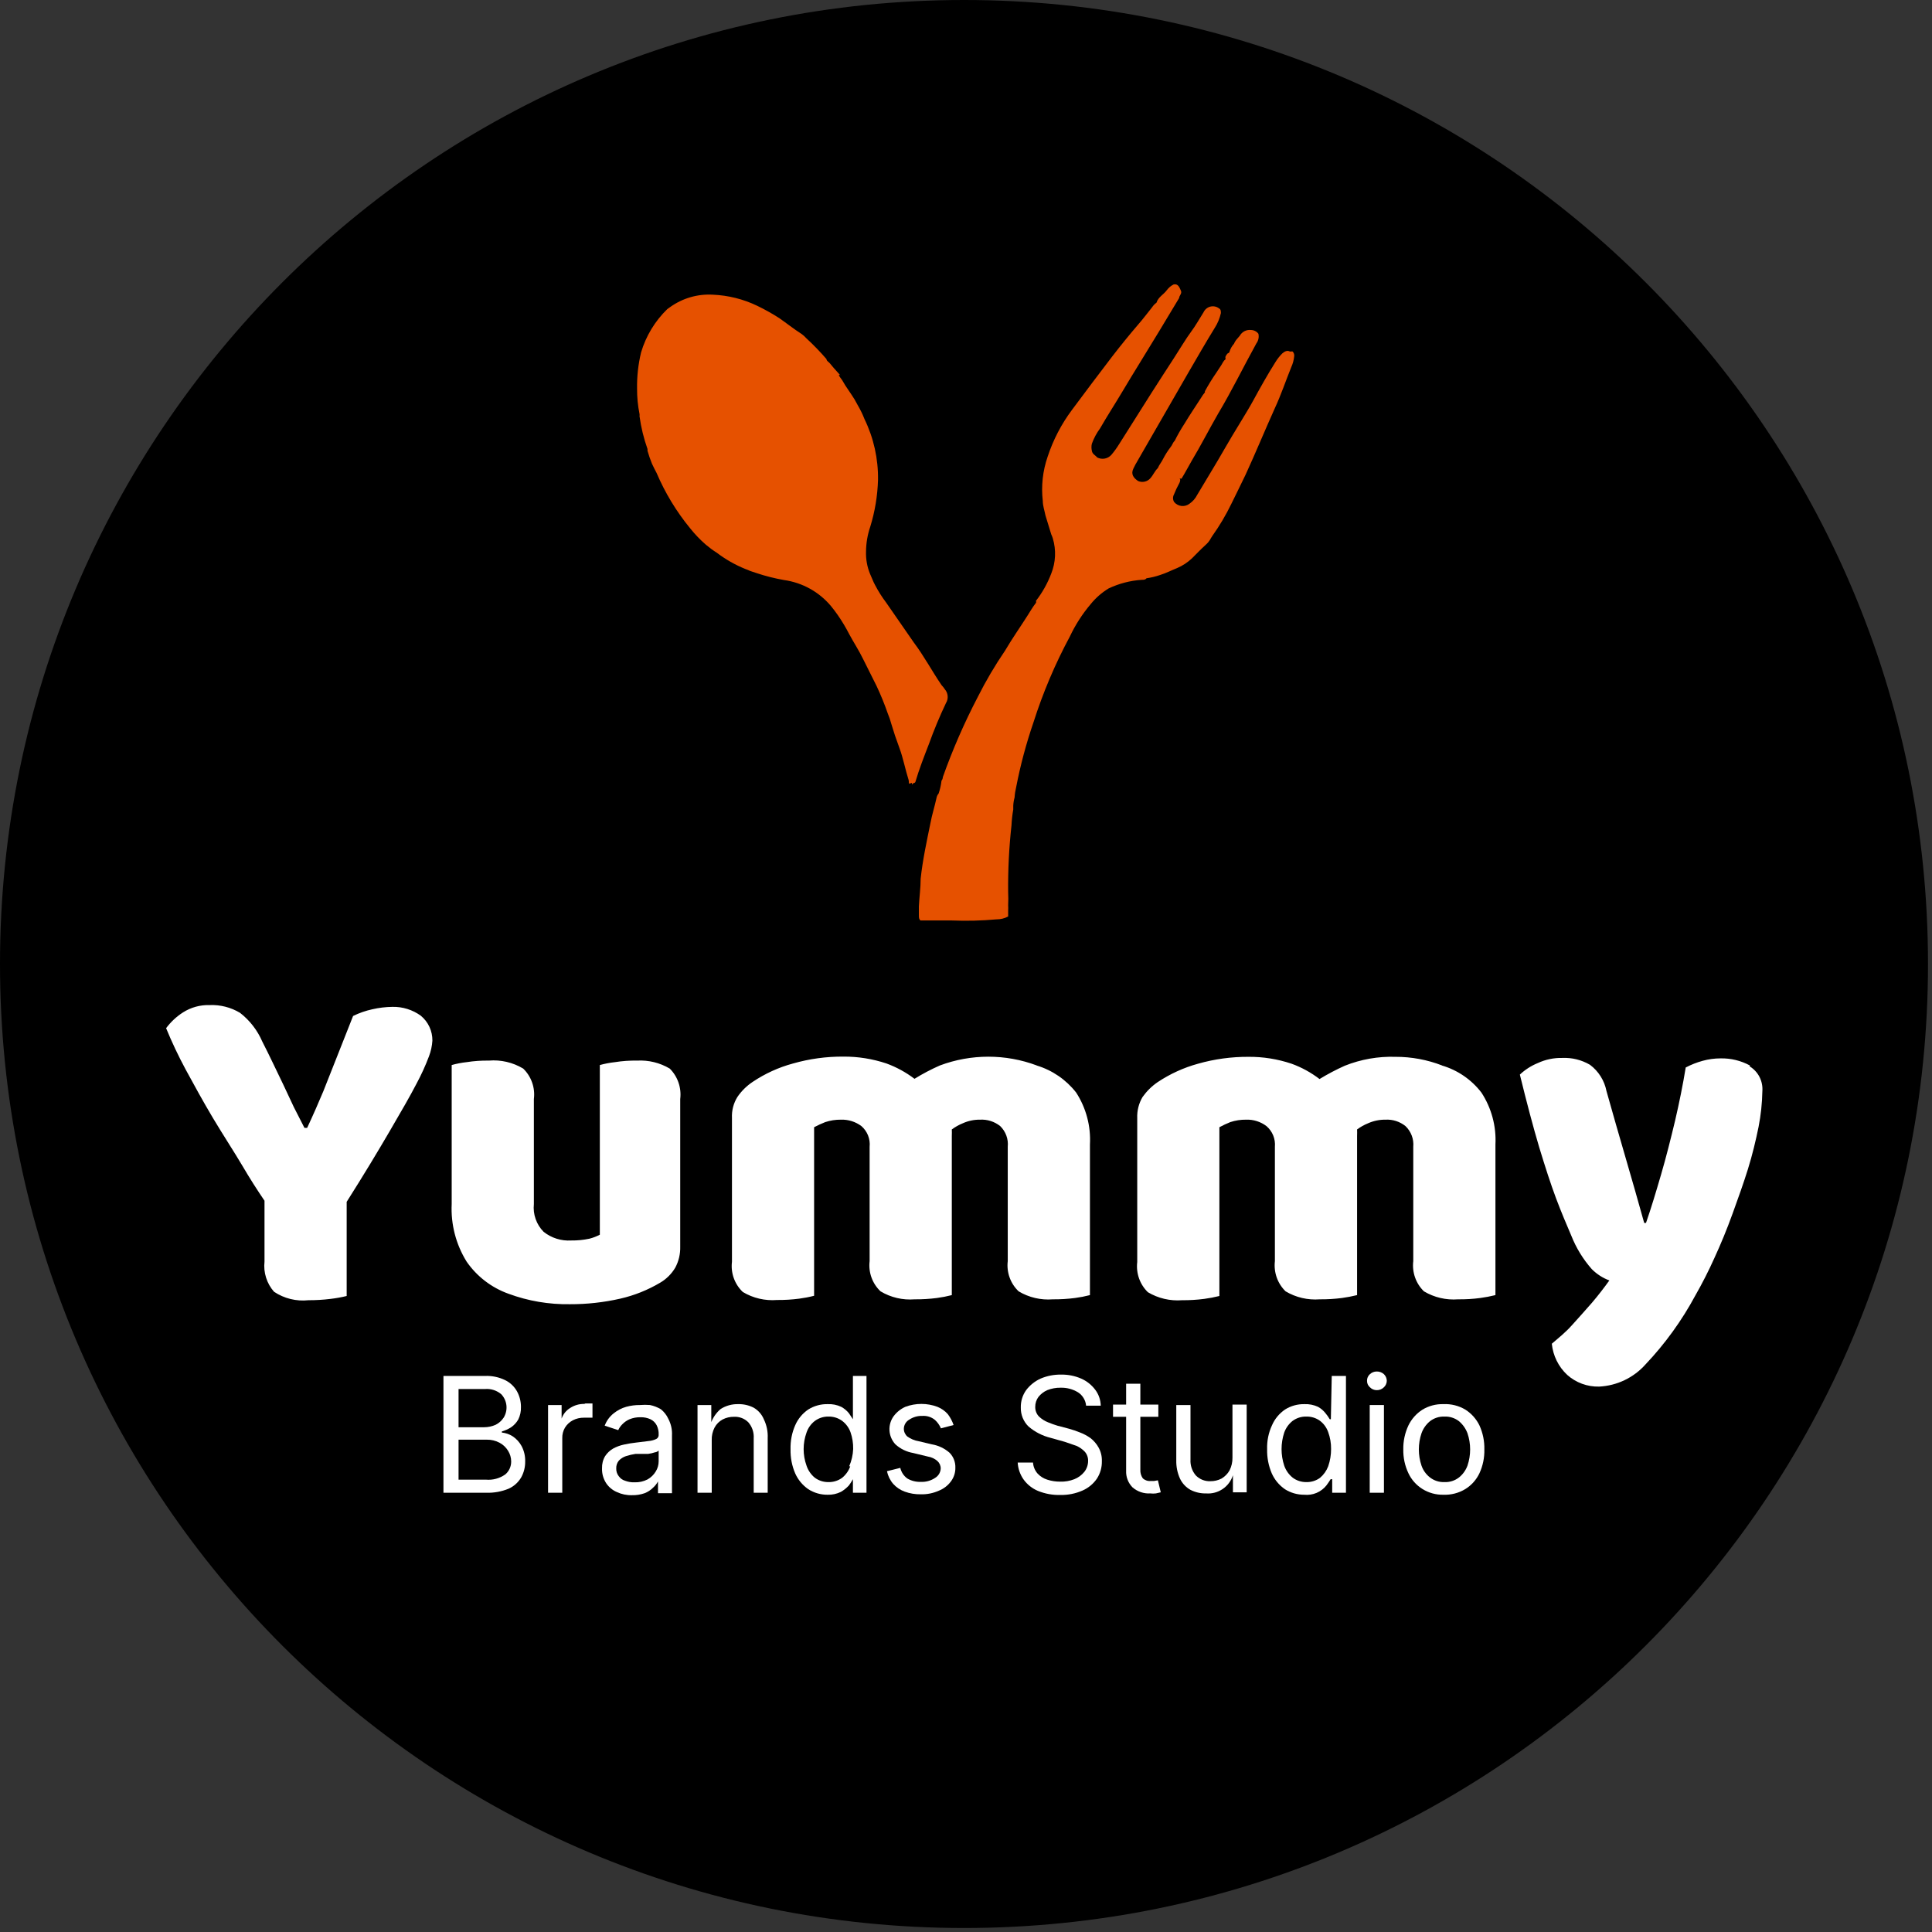 <?xml version="1.0" encoding="UTF-8"?>
<svg xmlns="http://www.w3.org/2000/svg" width="87" height="87" viewBox="0 0 87 87" fill="none">
  <rect x="0" y="0" width="87" height="87" fill="#333333" stroke="none"/>
  <path d="M43.41 86.82C67.385 86.82 86.82 67.385 86.82 43.41C86.82 19.435 67.385 0 43.41 0C19.435 0 0 19.435 0 43.41C0 67.385 19.435 86.82 43.41 86.82Z" fill="black"></path>
  <path d="M19.471 46.86C19.456 47.099 19.405 47.336 19.32 47.56C19.159 47.989 18.968 48.407 18.75 48.81C18.471 49.35 18.061 50.06 17.541 50.95C17.02 51.84 16.41 52.86 15.611 54.12V58.36C15.373 58.418 15.133 58.461 14.89 58.49C14.559 58.531 14.225 58.551 13.89 58.55C13.345 58.609 12.797 58.474 12.341 58.17C12.178 57.986 12.056 57.77 11.982 57.535C11.908 57.301 11.883 57.054 11.911 56.81V54.07C11.591 53.6 11.251 53.07 10.911 52.49C10.57 51.91 10.021 51.07 9.58 50.33C9.14 49.59 8.74 48.86 8.36 48.16C8.035 47.556 7.741 46.935 7.48 46.3C7.689 46.019 7.946 45.779 8.24 45.59C8.598 45.362 9.016 45.247 9.44 45.26C9.922 45.24 10.398 45.362 10.81 45.61C11.247 45.949 11.591 46.393 11.81 46.9C11.97 47.22 12.13 47.53 12.28 47.85L12.761 48.85L13.23 49.85L13.71 50.79H13.831C14.111 50.19 14.351 49.64 14.56 49.14L15.181 47.57L15.9 45.75C16.174 45.616 16.463 45.515 16.761 45.45C17.059 45.381 17.364 45.344 17.671 45.34C18.129 45.33 18.579 45.47 18.951 45.74C19.115 45.876 19.248 46.047 19.338 46.241C19.428 46.435 19.473 46.646 19.471 46.86ZM28.691 47.76C28.356 47.754 28.021 47.777 27.691 47.83C27.461 47.855 27.233 47.899 27.011 47.96V55.6C26.862 55.678 26.704 55.739 26.541 55.78C26.271 55.837 25.996 55.864 25.721 55.86C25.273 55.888 24.831 55.749 24.48 55.47C24.319 55.307 24.196 55.111 24.12 54.894C24.044 54.678 24.017 54.448 24.041 54.22V49.49C24.073 49.24 24.046 48.986 23.962 48.748C23.879 48.51 23.741 48.295 23.561 48.12C23.095 47.84 22.552 47.714 22.011 47.76C21.676 47.755 21.341 47.778 21.011 47.83C20.784 47.855 20.56 47.898 20.34 47.96V54.22C20.297 55.131 20.53 56.034 21.011 56.81C21.473 57.479 22.134 57.986 22.901 58.26C23.783 58.586 24.719 58.745 25.66 58.73C26.424 58.733 27.186 58.649 27.93 58.48C28.564 58.335 29.171 58.092 29.73 57.76C30.011 57.595 30.245 57.361 30.41 57.08C30.564 56.791 30.64 56.467 30.631 56.14V49.49C30.662 49.241 30.635 48.988 30.554 48.751C30.472 48.513 30.338 48.297 30.16 48.12C29.717 47.857 29.205 47.731 28.691 47.76ZM46.691 47.98C45.282 47.452 43.729 47.452 42.321 47.98C41.927 48.154 41.546 48.354 41.181 48.58C40.797 48.288 40.373 48.056 39.92 47.89C39.295 47.681 38.64 47.576 37.98 47.58C37.213 47.575 36.449 47.679 35.711 47.89C35.062 48.065 34.448 48.346 33.891 48.72C33.624 48.898 33.393 49.126 33.211 49.39C33.032 49.674 32.945 50.005 32.961 50.34V56.82C32.931 57.069 32.959 57.322 33.044 57.558C33.129 57.794 33.268 58.007 33.45 58.18C33.914 58.458 34.452 58.583 34.99 58.54C35.325 58.543 35.659 58.523 35.99 58.48C36.216 58.45 36.44 58.407 36.66 58.35V50.76C36.823 50.674 36.99 50.597 37.16 50.53C37.389 50.454 37.629 50.417 37.87 50.42C38.201 50.409 38.526 50.511 38.791 50.71C38.922 50.824 39.024 50.968 39.089 51.13C39.153 51.292 39.178 51.467 39.16 51.64V56.79C39.13 57.039 39.159 57.292 39.244 57.528C39.329 57.764 39.468 57.977 39.651 58.15C40.114 58.428 40.652 58.553 41.191 58.51C41.525 58.513 41.859 58.493 42.191 58.45C42.416 58.42 42.64 58.377 42.861 58.32V51.15C42.865 51.053 42.865 50.956 42.861 50.86C43.015 50.746 43.183 50.652 43.361 50.58C43.602 50.471 43.865 50.417 44.13 50.42C44.459 50.401 44.783 50.504 45.041 50.71C45.163 50.829 45.258 50.975 45.317 51.136C45.376 51.297 45.397 51.469 45.38 51.64V56.79C45.35 57.039 45.379 57.292 45.464 57.528C45.549 57.764 45.688 57.977 45.87 58.15C46.334 58.428 46.872 58.553 47.41 58.51C47.745 58.513 48.079 58.493 48.41 58.45C48.636 58.42 48.86 58.377 49.081 58.32V51.54C49.127 50.714 48.91 49.895 48.461 49.2C48.008 48.619 47.386 48.193 46.681 47.98H46.691ZM64.941 47.98C64.271 47.72 63.559 47.588 62.84 47.59C62.061 47.565 61.285 47.702 60.56 47.99C60.168 48.166 59.788 48.366 59.42 48.59C59.038 48.297 58.613 48.064 58.16 47.9C57.535 47.69 56.88 47.585 56.221 47.59C55.453 47.586 54.689 47.69 53.95 47.9C53.303 48.077 52.689 48.358 52.13 48.73C51.866 48.911 51.636 49.138 51.45 49.4C51.28 49.687 51.197 50.017 51.211 50.35V56.83C51.181 57.078 51.209 57.33 51.292 57.566C51.375 57.802 51.511 58.015 51.691 58.19C52.154 58.466 52.692 58.592 53.23 58.55C53.565 58.553 53.899 58.533 54.23 58.49C54.459 58.459 54.686 58.416 54.91 58.36V50.76C55.069 50.674 55.233 50.597 55.401 50.53C55.629 50.454 55.869 50.417 56.111 50.42C56.441 50.407 56.767 50.51 57.031 50.71C57.163 50.824 57.267 50.967 57.333 51.129C57.399 51.291 57.425 51.466 57.41 51.64V56.79C57.381 57.038 57.409 57.29 57.492 57.526C57.575 57.762 57.712 57.975 57.891 58.15C58.354 58.426 58.892 58.552 59.431 58.51C59.765 58.513 60.099 58.493 60.431 58.45C60.659 58.419 60.886 58.375 61.111 58.32V51.15C61.115 51.053 61.115 50.956 61.111 50.86C61.265 50.746 61.433 50.652 61.611 50.58C61.856 50.471 62.122 50.417 62.391 50.42C62.716 50.402 63.037 50.505 63.291 50.71C63.415 50.828 63.511 50.974 63.572 51.135C63.633 51.296 63.656 51.468 63.641 51.64V56.79C63.611 57.038 63.639 57.29 63.722 57.526C63.805 57.762 63.941 57.975 64.121 58.15C64.584 58.426 65.122 58.552 65.66 58.51C65.995 58.514 66.329 58.494 66.66 58.45C66.889 58.419 67.116 58.375 67.341 58.32V51.54C67.384 50.713 67.163 49.894 66.71 49.2C66.261 48.615 65.638 48.188 64.93 47.98H64.941ZM78.8 47.98C78.396 47.761 77.941 47.651 77.481 47.66C77.207 47.66 76.934 47.697 76.671 47.77C76.407 47.842 76.152 47.943 75.91 48.07C75.784 48.837 75.624 49.637 75.43 50.47C75.231 51.3 75.031 52.1 74.8 52.89C74.57 53.68 74.35 54.41 74.121 55.07H74.04C73.767 54.09 73.487 53.11 73.201 52.13C72.91 51.13 72.621 50.13 72.341 49.13C72.248 48.658 71.985 48.238 71.6 47.95C71.222 47.728 70.788 47.62 70.35 47.64C69.971 47.632 69.595 47.71 69.251 47.87C68.951 47.992 68.676 48.168 68.441 48.39C68.754 49.67 69.044 50.76 69.311 51.66C69.581 52.55 69.831 53.32 70.07 53.96C70.311 54.6 70.55 55.16 70.76 55.65C70.978 56.2 71.289 56.707 71.68 57.15C71.904 57.375 72.173 57.549 72.471 57.66C72.24 57.98 71.981 58.32 71.691 58.66C71.4 59 71.111 59.31 70.8 59.66C70.49 60.01 70.18 60.25 69.88 60.51C69.933 61.045 70.178 61.543 70.57 61.91C70.965 62.264 71.481 62.453 72.01 62.44C72.408 62.42 72.797 62.322 73.156 62.15C73.515 61.978 73.836 61.737 74.1 61.44C74.981 60.51 75.734 59.468 76.341 58.34C76.655 57.791 76.942 57.227 77.201 56.65C77.49 56.02 77.76 55.37 78.02 54.65C78.281 53.93 78.51 53.29 78.71 52.65C78.91 52.01 79.07 51.34 79.191 50.74C79.294 50.213 79.351 49.677 79.361 49.14C79.378 48.919 79.334 48.697 79.234 48.499C79.133 48.302 78.98 48.136 78.79 48.02L78.8 47.98Z" fill="white"></path>
  <path d="M23.089 64.68C22.941 64.585 22.773 64.527 22.599 64.51V64.46C22.747 64.417 22.889 64.353 23.019 64.27C23.15 64.179 23.26 64.059 23.339 63.92C23.424 63.746 23.465 63.554 23.459 63.36C23.461 63.112 23.399 62.867 23.279 62.65C23.157 62.434 22.972 62.259 22.749 62.15C22.466 62.012 22.153 61.947 21.839 61.96H19.969V67.22H21.899C22.241 67.231 22.582 67.169 22.899 67.04C23.138 66.934 23.337 66.756 23.469 66.53C23.59 66.313 23.652 66.068 23.649 65.82C23.658 65.577 23.602 65.335 23.489 65.12C23.393 64.943 23.256 64.792 23.089 64.68ZM20.649 62.55H21.829C21.963 62.537 22.099 62.552 22.228 62.593C22.357 62.634 22.477 62.701 22.579 62.79C22.708 62.93 22.788 63.108 22.806 63.298C22.824 63.488 22.779 63.678 22.679 63.84C22.589 63.976 22.465 64.087 22.319 64.16C22.155 64.233 21.978 64.27 21.799 64.27H20.649V62.55ZM22.759 66.39C22.504 66.574 22.191 66.659 21.879 66.63H20.649V64.83H21.919C22.121 64.826 22.321 64.874 22.499 64.97C22.655 65.054 22.786 65.178 22.879 65.33C22.97 65.474 23.018 65.64 23.019 65.81C23.02 65.92 22.998 66.029 22.953 66.129C22.908 66.229 22.842 66.318 22.759 66.39Z" fill="white"></path>
  <path d="M26.31 63.22C26.087 63.216 25.867 63.279 25.68 63.4C25.498 63.51 25.36 63.679 25.29 63.88V63.27H24.68V67.22H25.32V64.76C25.315 64.595 25.357 64.433 25.44 64.29C25.525 64.151 25.646 64.037 25.79 63.96C25.947 63.878 26.122 63.837 26.3 63.84H26.54H26.68V63.2H26.36L26.31 63.22Z" fill="white"></path>
  <path d="M29.76 63.46C29.609 63.37 29.443 63.305 29.27 63.27C29.12 63.257 28.97 63.257 28.82 63.27C28.611 63.268 28.402 63.295 28.2 63.35C27.996 63.408 27.805 63.507 27.64 63.64C27.454 63.785 27.312 63.979 27.23 64.2L27.84 64.4C27.886 64.299 27.951 64.207 28.03 64.13C28.121 64.037 28.23 63.962 28.35 63.91C28.506 63.847 28.672 63.816 28.84 63.82C28.995 63.815 29.149 63.846 29.29 63.91C29.41 63.967 29.509 64.062 29.57 64.18C29.635 64.31 29.666 64.455 29.66 64.6C29.664 64.641 29.656 64.682 29.637 64.717C29.617 64.753 29.587 64.782 29.55 64.8C29.446 64.849 29.334 64.879 29.22 64.89L28.65 64.96C28.465 64.98 28.282 65.01 28.1 65.05C27.929 65.086 27.764 65.146 27.61 65.23C27.465 65.314 27.342 65.43 27.25 65.57C27.151 65.736 27.103 65.927 27.11 66.12C27.102 66.353 27.165 66.583 27.29 66.78C27.409 66.962 27.58 67.105 27.78 67.19C27.993 67.289 28.226 67.337 28.46 67.33C28.654 67.335 28.847 67.304 29.03 67.24C29.173 67.184 29.302 67.099 29.41 66.99C29.5 66.911 29.574 66.816 29.63 66.71V67.24H30.26V64.64C30.274 64.384 30.219 64.128 30.1 63.9C30.023 63.729 29.907 63.578 29.76 63.46ZM29.66 65.8C29.661 65.963 29.616 66.122 29.53 66.26C29.44 66.41 29.313 66.534 29.16 66.62C28.978 66.713 28.775 66.758 28.57 66.75C28.427 66.755 28.284 66.731 28.15 66.68C28.032 66.646 27.93 66.572 27.86 66.47C27.785 66.373 27.746 66.253 27.75 66.13C27.743 65.999 27.786 65.871 27.87 65.77C27.959 65.679 28.069 65.61 28.19 65.57C28.331 65.525 28.474 65.492 28.62 65.47H28.87H29.19C29.292 65.456 29.392 65.433 29.49 65.4C29.554 65.393 29.614 65.365 29.66 65.32V65.8Z" fill="white"></path>
  <path d="M33.94 63.39C33.724 63.279 33.483 63.224 33.24 63.23C32.961 63.223 32.686 63.299 32.45 63.45C32.264 63.609 32.12 63.812 32.03 64.04V63.27H31.41V67.22H32.05V64.86C32.042 64.659 32.087 64.459 32.18 64.28C32.263 64.127 32.388 64.002 32.54 63.92C32.698 63.838 32.873 63.797 33.05 63.8C33.17 63.793 33.29 63.812 33.402 63.855C33.514 63.898 33.616 63.965 33.7 64.05C33.872 64.249 33.958 64.508 33.94 64.77V67.22H34.57V64.76C34.584 64.47 34.526 64.181 34.4 63.92C34.309 63.697 34.148 63.511 33.94 63.39Z" fill="white"></path>
  <path d="M38.408 63.91L38.228 63.64C38.132 63.521 38.013 63.422 37.879 63.35C37.688 63.261 37.479 63.22 37.269 63.23C36.961 63.224 36.659 63.307 36.398 63.47C36.139 63.646 35.934 63.892 35.809 64.18C35.66 64.52 35.589 64.889 35.599 65.26C35.59 65.634 35.661 66.006 35.809 66.35C35.937 66.636 36.141 66.882 36.398 67.06C36.658 67.226 36.96 67.313 37.269 67.31C37.476 67.316 37.682 67.272 37.868 67.18C38.002 67.102 38.123 67.004 38.228 66.89C38.294 66.8 38.354 66.707 38.408 66.61V67.22H39.019V61.96H38.408V63.91ZM38.288 66.03C38.215 66.234 38.087 66.414 37.919 66.55C37.741 66.678 37.527 66.745 37.309 66.74C37.085 66.744 36.867 66.674 36.688 66.54C36.517 66.398 36.389 66.211 36.319 66C36.145 65.518 36.145 64.992 36.319 64.51C36.388 64.304 36.517 64.123 36.688 63.99C36.867 63.856 37.085 63.785 37.309 63.79C37.527 63.785 37.741 63.852 37.919 63.98C38.092 64.109 38.224 64.287 38.298 64.49C38.384 64.734 38.424 64.992 38.419 65.25C38.408 65.519 38.347 65.784 38.239 66.03H38.288Z" fill="white"></path>
  <path d="M41.961 65.04L41.371 64.9C41.188 64.87 41.013 64.798 40.861 64.69C40.811 64.647 40.771 64.593 40.743 64.532C40.715 64.472 40.701 64.406 40.701 64.34C40.702 64.257 40.725 64.175 40.767 64.103C40.809 64.031 40.869 63.972 40.941 63.93C41.115 63.813 41.322 63.753 41.531 63.76C41.737 63.745 41.941 63.809 42.101 63.94C42.218 64.046 42.31 64.175 42.371 64.32L42.941 64.17C42.881 63.994 42.793 63.829 42.681 63.68C42.553 63.535 42.392 63.422 42.211 63.35C41.747 63.177 41.236 63.177 40.771 63.35C40.566 63.441 40.388 63.582 40.251 63.76C40.111 63.948 40.041 64.179 40.054 64.413C40.067 64.647 40.162 64.868 40.321 65.04C40.545 65.244 40.823 65.379 41.121 65.43L41.781 65.59C41.941 65.615 42.09 65.684 42.211 65.79C42.259 65.833 42.297 65.885 42.323 65.944C42.349 66.002 42.362 66.066 42.361 66.13C42.357 66.215 42.332 66.298 42.289 66.371C42.245 66.444 42.184 66.506 42.111 66.55C41.917 66.68 41.685 66.743 41.451 66.73C41.245 66.736 41.04 66.684 40.861 66.58C40.699 66.465 40.586 66.294 40.541 66.1L39.941 66.25C39.985 66.46 40.081 66.657 40.221 66.82C40.363 66.978 40.542 67.098 40.741 67.17C40.972 67.254 41.216 67.294 41.461 67.29C41.74 67.298 42.017 67.243 42.271 67.13C42.491 67.044 42.681 66.899 42.821 66.71C42.955 66.531 43.026 66.313 43.021 66.09C43.025 65.966 43.004 65.844 42.959 65.728C42.915 65.613 42.847 65.508 42.761 65.42C42.535 65.221 42.258 65.09 41.961 65.04Z" fill="white"></path>
  <path d="M49.108 64.76C48.957 64.652 48.792 64.565 48.618 64.5C48.465 64.438 48.308 64.385 48.148 64.34L47.618 64.2C47.476 64.157 47.336 64.107 47.198 64.05C47.046 63.991 46.907 63.903 46.788 63.79C46.731 63.732 46.687 63.663 46.658 63.587C46.629 63.512 46.615 63.431 46.618 63.35C46.617 63.192 46.666 63.038 46.758 62.91C46.864 62.776 47.002 62.669 47.158 62.6C47.349 62.525 47.553 62.487 47.758 62.49C48.036 62.482 48.311 62.555 48.548 62.7C48.65 62.766 48.735 62.855 48.797 62.959C48.86 63.063 48.898 63.179 48.908 63.3H49.568C49.563 63.04 49.476 62.788 49.318 62.58C49.154 62.362 48.938 62.19 48.688 62.08C48.401 61.955 48.091 61.894 47.778 61.9C47.462 61.895 47.149 61.956 46.858 62.08C46.602 62.197 46.378 62.375 46.208 62.6C46.046 62.827 45.962 63.101 45.968 63.38C45.964 63.54 45.993 63.699 46.053 63.847C46.114 63.995 46.204 64.129 46.318 64.24C46.607 64.486 46.95 64.66 47.318 64.75L47.958 64.93L48.478 65.11C48.617 65.172 48.743 65.26 48.848 65.37C48.95 65.486 49.004 65.636 48.998 65.79C48.998 65.968 48.938 66.141 48.828 66.28C48.709 66.427 48.554 66.541 48.378 66.61C48.174 66.69 47.957 66.727 47.738 66.72C47.541 66.721 47.345 66.691 47.158 66.63C46.989 66.577 46.837 66.481 46.718 66.35C46.6 66.213 46.529 66.041 46.518 65.86H45.828C45.843 66.137 45.937 66.404 46.098 66.63C46.264 66.857 46.489 67.033 46.748 67.14C47.066 67.268 47.406 67.329 47.748 67.32C48.092 67.327 48.433 67.259 48.748 67.12C49.011 67.005 49.237 66.818 49.398 66.58C49.547 66.348 49.624 66.076 49.618 65.8C49.626 65.584 49.574 65.369 49.468 65.18C49.377 65.017 49.255 64.875 49.108 64.76Z" fill="white"></path>
  <path d="M51.971 66.69H51.821C51.756 66.697 51.69 66.69 51.628 66.669C51.566 66.648 51.509 66.615 51.461 66.57C51.382 66.456 51.343 66.319 51.351 66.18V63.8H52.161V63.25H51.351V62.31H50.711V63.25H50.121V63.8H50.711V66.23C50.705 66.368 50.727 66.506 50.777 66.635C50.827 66.765 50.904 66.882 51.001 66.98C51.222 67.171 51.509 67.268 51.801 67.25C51.884 67.26 51.968 67.26 52.051 67.25L52.271 67.2L52.141 66.66L51.971 66.69Z" fill="white"></path>
  <path d="M55.499 65.64C55.503 65.838 55.458 66.033 55.37 66.21C55.284 66.363 55.16 66.49 55.01 66.58C54.852 66.662 54.677 66.703 54.499 66.7C54.379 66.705 54.259 66.684 54.147 66.639C54.035 66.594 53.934 66.526 53.849 66.44C53.681 66.243 53.594 65.989 53.609 65.73V63.27H52.969V65.76C52.962 66.046 53.02 66.33 53.139 66.59C53.241 66.801 53.405 66.976 53.609 67.09C53.826 67.201 54.066 67.256 54.309 67.25C54.574 67.271 54.838 67.201 55.058 67.052C55.278 66.903 55.441 66.684 55.52 66.43V67.2H56.139V63.25H55.499V65.64Z" fill="white"></path>
  <path d="M59.93 63.91H59.88C59.824 63.815 59.761 63.725 59.69 63.64C59.597 63.521 59.482 63.422 59.35 63.35C59.159 63.262 58.95 63.221 58.74 63.23C58.433 63.224 58.13 63.307 57.87 63.47C57.61 63.646 57.405 63.892 57.28 64.18C57.123 64.518 57.048 64.888 57.06 65.26C57.051 65.634 57.123 66.006 57.27 66.35C57.398 66.636 57.602 66.882 57.86 67.06C58.12 67.225 58.422 67.311 58.73 67.31C58.918 67.329 59.109 67.301 59.283 67.228C59.458 67.154 59.612 67.038 59.73 66.89C59.81 66.78 59.88 66.68 59.92 66.61H59.99V67.22H60.61V61.96H59.97L59.93 63.91ZM59.81 66.03C59.733 66.232 59.606 66.411 59.44 66.55C59.263 66.678 59.048 66.745 58.83 66.74C58.607 66.744 58.388 66.674 58.21 66.54C58.035 66.399 57.904 66.212 57.83 66C57.67 65.516 57.67 64.994 57.83 64.51C57.903 64.306 58.031 64.126 58.2 63.99C58.381 63.854 58.603 63.783 58.83 63.79C59.048 63.785 59.263 63.852 59.44 63.98C59.611 64.11 59.739 64.287 59.81 64.49C59.899 64.733 59.943 64.991 59.94 65.25C59.941 65.515 59.897 65.779 59.81 66.03Z" fill="white"></path>
  <path d="M62.32 63.27H61.68V67.22H62.32V63.27Z" fill="white"></path>
  <path d="M61.999 61.76C61.884 61.759 61.773 61.802 61.689 61.88C61.646 61.917 61.612 61.964 61.59 62.015C61.567 62.067 61.557 62.123 61.559 62.18C61.558 62.235 61.569 62.29 61.591 62.34C61.614 62.39 61.647 62.434 61.689 62.47C61.729 62.512 61.777 62.545 61.83 62.567C61.884 62.59 61.941 62.601 61.999 62.6C62.058 62.601 62.117 62.59 62.172 62.568C62.227 62.545 62.277 62.512 62.319 62.47C62.359 62.433 62.391 62.388 62.413 62.338C62.435 62.288 62.448 62.235 62.449 62.18C62.448 62.124 62.437 62.068 62.414 62.017C62.392 61.965 62.359 61.919 62.319 61.88C62.231 61.801 62.117 61.758 61.999 61.76Z" fill="white"></path>
  <path d="M66.622 64.19C66.482 63.9 66.263 63.654 65.992 63.48C65.691 63.299 65.343 63.212 64.992 63.23C64.661 63.221 64.335 63.308 64.052 63.48C63.78 63.654 63.562 63.9 63.422 64.19C63.264 64.528 63.185 64.897 63.192 65.27C63.185 65.64 63.264 66.006 63.422 66.34C63.559 66.632 63.778 66.879 64.052 67.05C64.334 67.226 64.66 67.316 64.992 67.31C65.344 67.324 65.692 67.234 65.992 67.05C66.266 66.879 66.484 66.632 66.622 66.34C66.776 66.005 66.851 65.639 66.842 65.27C66.851 64.898 66.776 64.529 66.622 64.19ZM66.082 66C66.005 66.208 65.874 66.391 65.702 66.53C65.514 66.676 65.28 66.751 65.042 66.74C64.807 66.749 64.577 66.674 64.392 66.53C64.217 66.394 64.085 66.21 64.012 66C63.852 65.526 63.852 65.013 64.012 64.54C64.087 64.329 64.219 64.142 64.392 64C64.577 63.856 64.807 63.782 65.042 63.79C65.28 63.779 65.514 63.854 65.702 64C65.872 64.145 66.003 64.331 66.082 64.54C66.242 65.013 66.242 65.526 66.082 66Z" fill="white"></path>
  <path d="M41.118 35.27C41.008 35.43 41.118 35.19 41.008 35.27C40.898 35.35 40.938 35.19 40.918 35.13C40.768 34.66 40.668 34.13 40.508 33.7C40.348 33.27 40.248 32.97 40.138 32.6C40.096 32.44 40.042 32.283 39.978 32.13C39.833 31.712 39.666 31.302 39.478 30.9C39.278 30.49 39.068 30.09 38.868 29.68C38.668 29.27 38.448 28.94 38.248 28.57C38.094 28.269 37.921 27.978 37.728 27.7C37.628 27.56 37.528 27.42 37.418 27.29C36.884 26.653 36.132 26.236 35.308 26.12C34.891 26.047 34.48 25.944 34.078 25.81L33.778 25.71C33.707 25.676 33.633 25.646 33.558 25.62C33.101 25.434 32.671 25.189 32.278 24.89C32.107 24.782 31.943 24.661 31.788 24.53C31.529 24.306 31.292 24.058 31.078 23.79C30.459 23.036 29.951 22.198 29.568 21.3C29.498 21.16 29.418 21.02 29.358 20.88C29.281 20.691 29.215 20.497 29.158 20.3V20.22C28.988 19.74 28.867 19.244 28.798 18.74C28.804 18.707 28.804 18.673 28.798 18.64C28.722 18.265 28.685 17.883 28.688 17.5C28.679 16.951 28.74 16.404 28.868 15.87C29.088 15.13 29.494 14.458 30.048 13.92L30.188 13.82C30.744 13.425 31.418 13.231 32.098 13.27C32.792 13.299 33.473 13.469 34.098 13.77C34.443 13.937 34.777 14.123 35.098 14.33C35.428 14.56 35.738 14.81 36.098 15.04C36.175 15.095 36.246 15.159 36.308 15.23C36.629 15.526 36.933 15.84 37.218 16.17C37.218 16.26 37.328 16.3 37.378 16.37C37.428 16.44 37.638 16.68 37.778 16.83C37.918 16.98 37.778 16.83 37.778 16.89C37.778 16.95 37.928 17.1 37.978 17.21C38.028 17.32 38.318 17.72 38.478 17.98L38.638 18.27C38.751 18.462 38.848 18.663 38.928 18.87C39.343 19.723 39.552 20.662 39.538 21.61C39.517 22.326 39.399 23.036 39.188 23.72C39.065 24.081 39.001 24.459 38.998 24.84C38.987 25.182 39.048 25.523 39.178 25.84C39.258 26.01 39.318 26.19 39.408 26.35C39.552 26.627 39.72 26.891 39.908 27.14L41.148 28.93C41.608 29.54 41.968 30.22 42.398 30.85C42.454 30.909 42.504 30.973 42.548 31.04C42.621 31.125 42.665 31.231 42.674 31.342C42.683 31.453 42.657 31.565 42.598 31.66C42.311 32.264 42.054 32.881 41.828 33.51C41.608 34.08 41.388 34.64 41.218 35.22C41.206 35.235 41.191 35.248 41.174 35.256C41.157 35.265 41.138 35.27 41.118 35.27ZM55.828 15.12L55.708 15.26C55.649 15.325 55.602 15.399 55.568 15.48C55.477 15.581 55.409 15.7 55.368 15.83C55.368 15.83 55.368 15.89 55.288 15.91C55.239 15.958 55.202 16.016 55.178 16.08C55.192 16.116 55.192 16.155 55.178 16.19C55.088 16.25 55.058 16.35 54.998 16.44C54.998 16.44 54.848 16.67 54.768 16.79C54.583 17.057 54.413 17.334 54.258 17.62C54.258 17.62 54.258 17.62 54.258 17.67C54.194 17.744 54.137 17.825 54.088 17.91C53.838 18.3 53.578 18.68 53.338 19.08C53.176 19.328 53.029 19.585 52.898 19.85C52.809 19.93 52.788 20.05 52.708 20.14C52.583 20.303 52.473 20.477 52.378 20.66C52.308 20.81 52.198 20.93 52.138 21.08C51.998 21.21 51.928 21.4 51.798 21.54C51.731 21.616 51.642 21.668 51.543 21.689C51.444 21.711 51.341 21.701 51.248 21.66C51.058 21.53 50.908 21.36 51.038 21.1L51.128 20.92L53.518 16.77C53.908 16.1 54.298 15.42 54.698 14.77C54.831 14.565 54.925 14.338 54.978 14.1C54.978 14.02 54.978 13.93 54.898 13.89C54.844 13.848 54.78 13.818 54.712 13.803C54.645 13.789 54.575 13.79 54.507 13.806C54.44 13.822 54.377 13.854 54.324 13.898C54.27 13.942 54.227 13.997 54.198 14.06C54.008 14.36 53.838 14.67 53.628 14.95C53.418 15.23 53.108 15.75 52.848 16.15C52.588 16.55 52.198 17.15 51.848 17.7L50.408 19.98C50.301 20.155 50.181 20.323 50.048 20.48C49.97 20.569 49.865 20.628 49.749 20.65C49.633 20.672 49.513 20.654 49.408 20.6C49.328 20.5 49.188 20.45 49.168 20.3C49.143 20.195 49.143 20.085 49.168 19.98C49.258 19.733 49.382 19.501 49.538 19.29C49.858 18.73 50.218 18.18 50.538 17.64C50.858 17.1 51.028 16.83 51.278 16.42C51.898 15.42 52.498 14.42 53.098 13.42C53.098 13.31 53.238 13.22 53.178 13.09C53.118 12.96 53.058 12.76 52.848 12.81C52.73 12.868 52.627 12.954 52.548 13.06C52.408 13.26 52.158 13.37 52.078 13.63C51.999 13.687 51.932 13.758 51.878 13.84C51.668 14.1 51.468 14.37 51.248 14.62C50.848 15.087 50.458 15.567 50.078 16.06C49.478 16.85 48.868 17.65 48.278 18.45C47.799 19.089 47.428 19.802 47.178 20.56C46.955 21.202 46.88 21.885 46.958 22.56C46.958 22.78 47.038 23 47.078 23.21L47.338 24.06C47.366 24.118 47.389 24.178 47.408 24.24C47.566 24.763 47.541 25.323 47.338 25.83C47.17 26.272 46.938 26.686 46.648 27.06C46.656 27.074 46.659 27.09 46.659 27.105C46.659 27.121 46.656 27.136 46.648 27.15C46.498 27.34 46.388 27.54 46.258 27.74C45.928 28.26 45.588 28.74 45.258 29.3C44.802 29.969 44.391 30.667 44.028 31.39C43.422 32.552 42.897 33.755 42.458 34.99C42.458 34.99 42.458 35.09 42.398 35.15C42.375 35.347 42.332 35.542 42.268 35.73C42.215 35.793 42.181 35.869 42.168 35.95C42.088 36.32 41.968 36.69 41.898 37.07C41.728 37.9 41.548 38.73 41.458 39.57C41.458 39.99 41.398 40.4 41.378 40.81C41.378 40.94 41.378 41.07 41.378 41.2C41.378 41.33 41.378 41.38 41.448 41.45C41.448 41.45 41.528 41.45 41.578 41.45C41.628 41.45 41.818 41.45 41.948 41.45C42.248 41.45 42.558 41.45 42.868 41.45C43.535 41.477 44.204 41.46 44.868 41.4C45.053 41.402 45.236 41.358 45.398 41.27V41.21C45.398 41.15 45.398 41.09 45.398 41.02C45.403 40.934 45.403 40.847 45.398 40.76C45.408 40.564 45.408 40.367 45.398 40.17C45.388 39.168 45.438 38.166 45.548 37.17C45.56 36.929 45.586 36.688 45.628 36.45V36.28C45.634 36.155 45.654 36.031 45.688 35.91C45.697 35.755 45.721 35.601 45.758 35.45C45.949 34.46 46.21 33.484 46.538 32.53C46.964 31.192 47.513 29.897 48.178 28.66C48.426 28.134 48.742 27.643 49.118 27.2C49.343 26.923 49.614 26.686 49.918 26.5C50.389 26.276 50.898 26.144 51.418 26.11C51.498 26.11 51.578 26.11 51.628 26.04C51.84 26.01 52.047 25.96 52.248 25.89C52.508 25.81 52.758 25.68 53.008 25.58C53.256 25.474 53.483 25.325 53.678 25.14C53.878 24.94 54.078 24.73 54.288 24.54C54.498 24.35 54.488 24.28 54.588 24.14C54.915 23.682 55.203 23.197 55.448 22.69C55.658 22.26 55.878 21.82 56.088 21.38C56.548 20.38 56.958 19.38 57.408 18.38C57.688 17.78 57.898 17.15 58.148 16.53C58.217 16.378 58.261 16.216 58.278 16.05C58.285 16.011 58.283 15.97 58.27 15.932C58.258 15.893 58.237 15.858 58.208 15.83C58.199 15.826 58.189 15.823 58.178 15.823C58.168 15.823 58.158 15.826 58.148 15.83H58.088C57.958 15.76 57.848 15.83 57.748 15.91C57.629 16.027 57.525 16.158 57.438 16.3C57.078 16.87 56.748 17.46 56.438 18.03C56.128 18.6 55.578 19.45 55.168 20.17C54.758 20.89 54.328 21.58 53.908 22.29C53.829 22.446 53.712 22.58 53.568 22.68C53.465 22.762 53.333 22.799 53.202 22.784C53.071 22.769 52.951 22.703 52.868 22.6C52.839 22.548 52.823 22.49 52.823 22.43C52.823 22.37 52.839 22.312 52.868 22.26C52.931 22.099 53.005 21.942 53.088 21.79C53.123 21.733 53.144 21.667 53.148 21.6C53.148 21.6 53.099 21.51 53.148 21.55C53.158 21.555 53.168 21.557 53.178 21.557C53.189 21.557 53.199 21.555 53.208 21.55C53.368 21.29 53.508 21.02 53.658 20.76C54.078 20.06 54.448 19.33 54.858 18.62C55.458 17.62 55.998 16.51 56.578 15.46C56.623 15.399 56.654 15.329 56.669 15.255C56.685 15.181 56.684 15.104 56.668 15.03C56.63 14.979 56.58 14.937 56.523 14.908C56.466 14.878 56.403 14.862 56.338 14.86C56.237 14.848 56.135 14.866 56.044 14.912C55.953 14.958 55.878 15.031 55.828 15.12Z" fill="#E65100"></path>
</svg>
